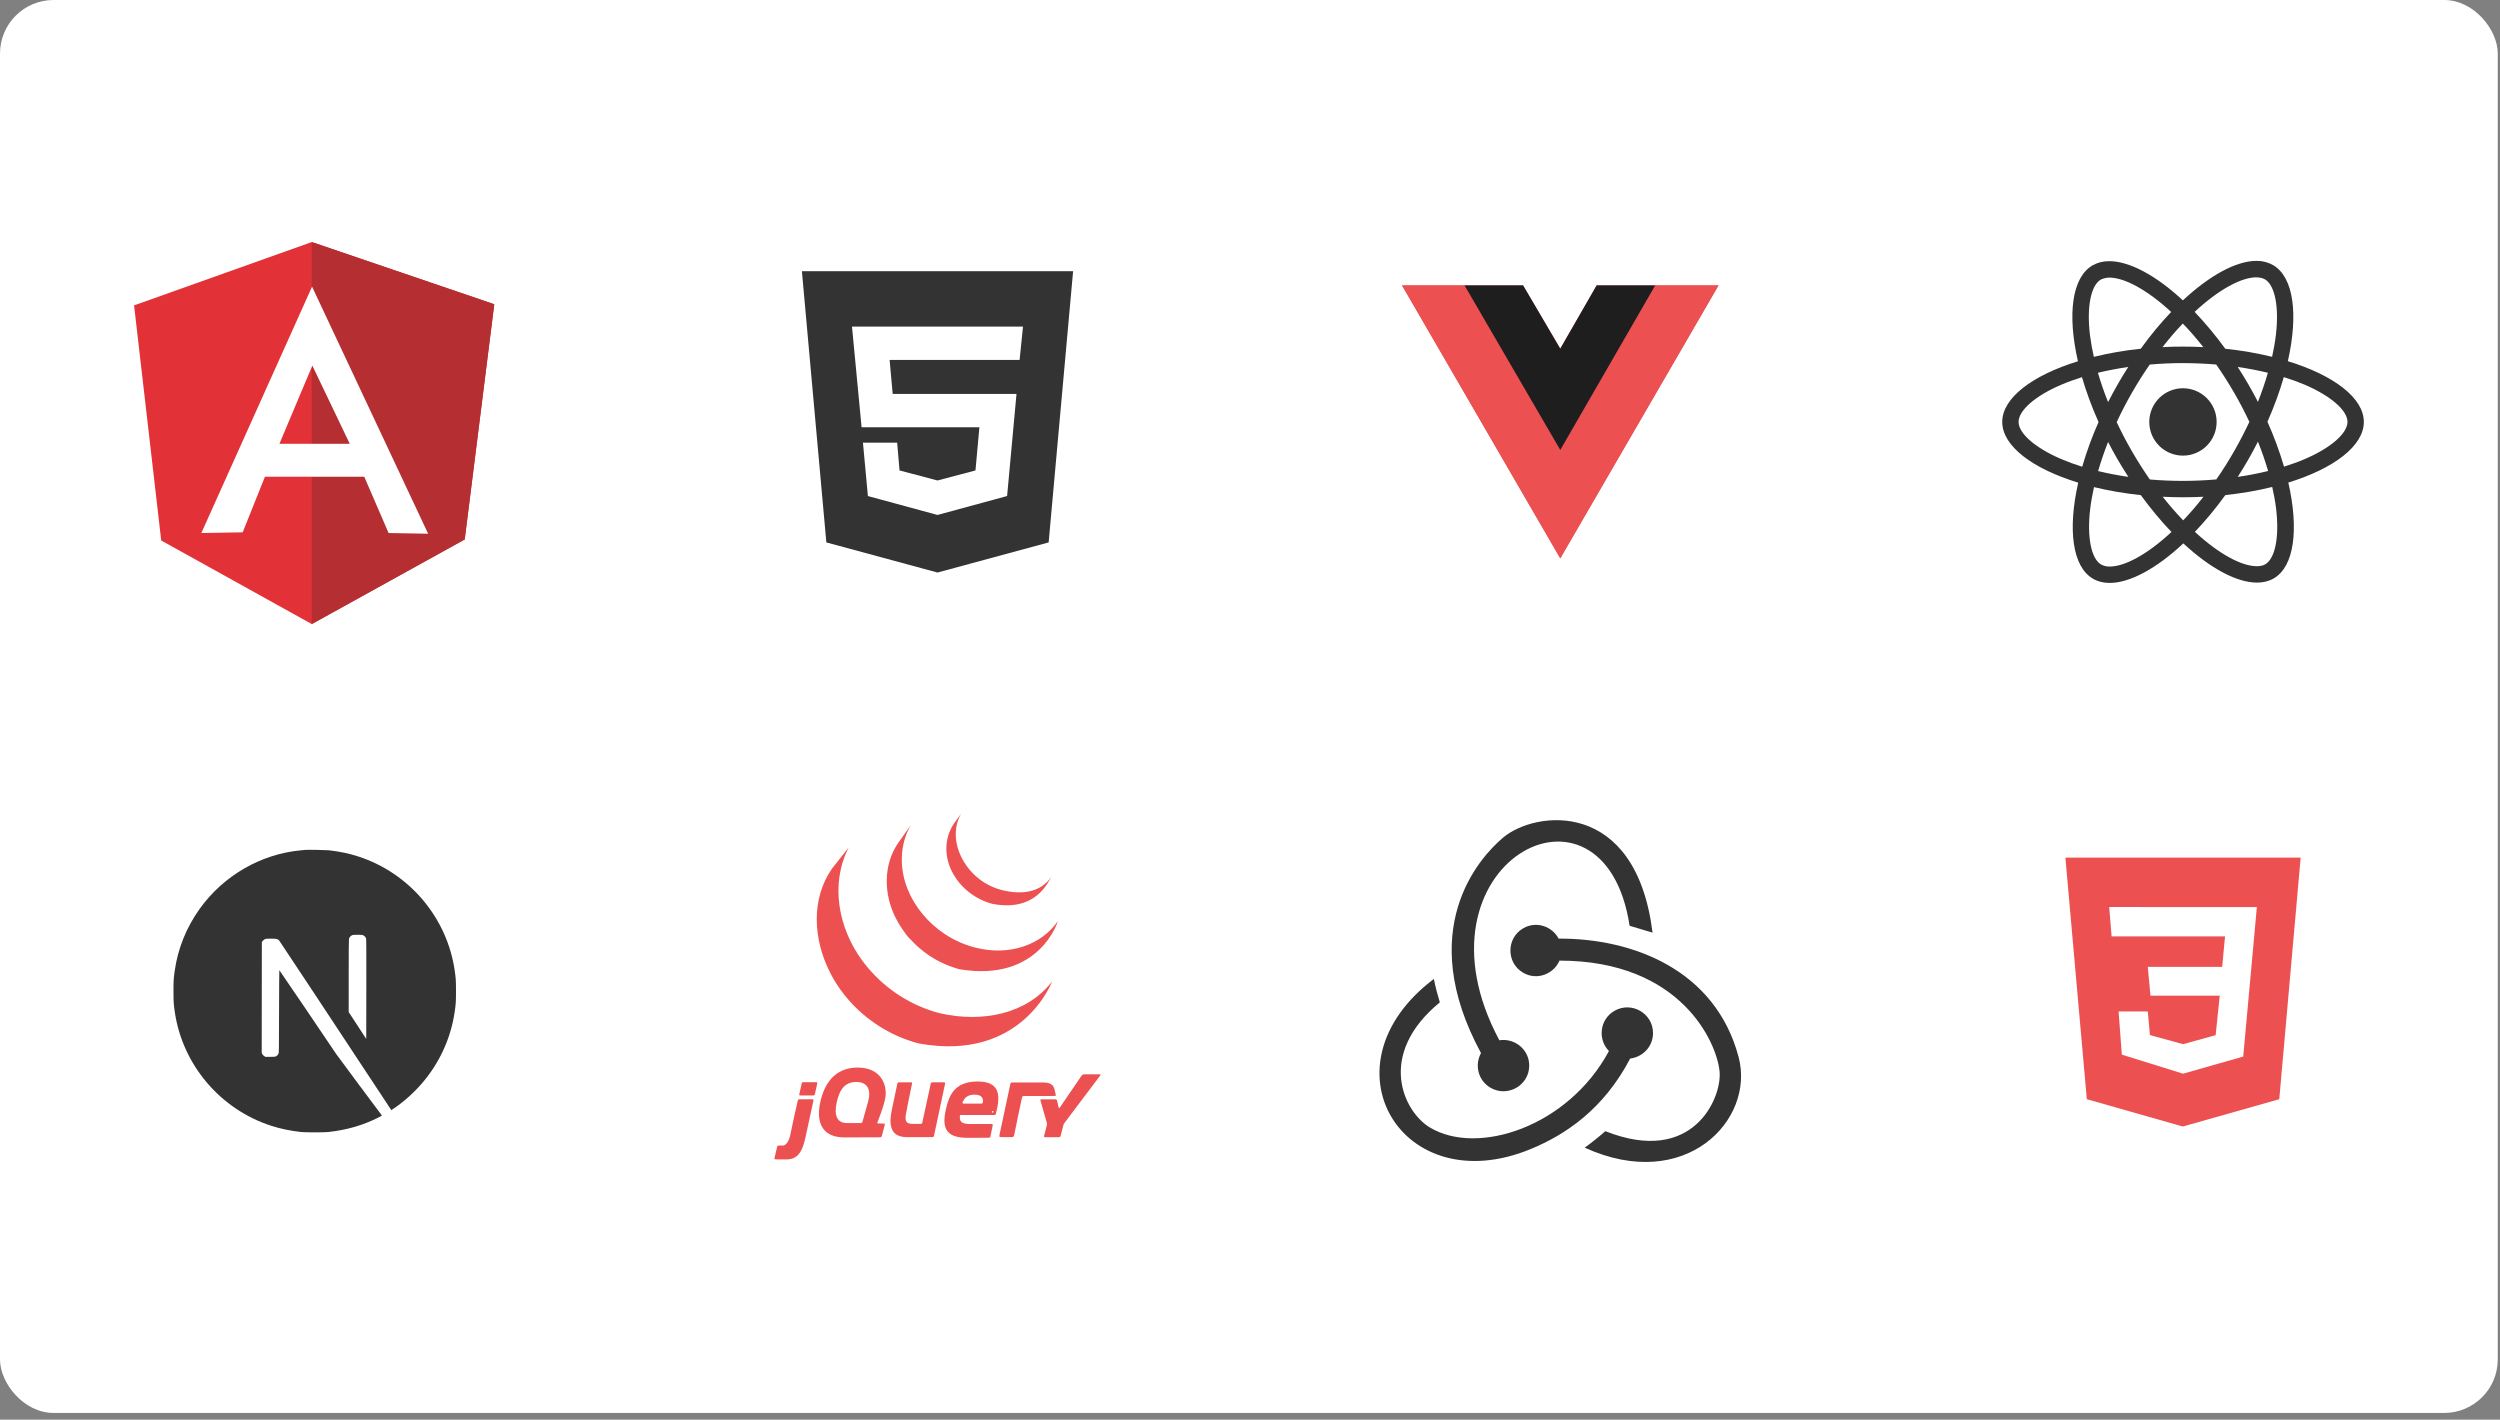 <svg width="280" height="159" viewBox="0 0 280 159" fill="none" xmlns="http://www.w3.org/2000/svg">
<rect x="0" y="0" width="280" height="159" fill="#808080" stroke="none"/>
<rect width="279.75" height="158.25" rx="6" fill="white"/>
<g clip-path="url(#clip0_658_231)">
<path d="M15.016 34.202L34.919 27.11L55.358 34.076L52.049 60.409L34.919 69.895L18.057 60.535L15.016 34.202Z" fill="#E23237"/>
<path d="M55.358 34.076L34.919 27.11V69.895L52.049 60.424L55.358 34.076Z" fill="#B52E31"/>
<path d="M34.95 32.106L22.549 59.7L27.181 59.621L29.672 53.396H40.797L43.523 59.7L47.952 59.778L34.95 32.106ZM34.982 40.947L39.174 49.708H31.294L34.982 40.947Z" fill="white"/>
</g>
<path d="M185.381 31.968H192.469L174.75 62.533L157.031 31.968H170.586L174.75 39.055L178.825 31.968H185.381Z" fill="#EC5051"/>
<path d="M157.031 31.968L174.75 62.533L192.469 31.968H185.381L174.75 50.307L164.03 31.968H157.031Z" fill="#EC5051"/>
<path d="M164.03 31.968L174.75 50.395L185.381 31.968H178.825L174.75 39.055L170.586 31.968H164.03Z" fill="#1E1E1E"/>
<path d="M105 57.675L112.796 55.556L113.848 44.118H99.981L99.637 40.314H114.194L114.577 36.583H95.423L96.497 47.852H109.693L109.253 52.689L105 53.814L100.747 52.689L100.481 49.577H96.65L97.205 55.558L105 57.675ZM89.812 30.375H120.188L117.449 60.75L105 64.125L92.551 60.75L89.812 30.375Z" fill="#333333"/>
<path d="M231.324 96.054H257.674L255.278 123.111L244.471 126.169L233.724 123.109L231.324 96.054ZM252.769 101.59L236.231 101.587L236.498 104.876L249.203 104.879L248.884 108.288H240.551L240.853 111.516H248.611L248.152 115.938L244.5 116.947L240.793 115.929L240.555 113.281H237.281L237.645 118.119L244.5 120.254L251.242 118.335L252.769 101.59Z" fill="#EC5051"/>
<g clip-path="url(#clip1_658_231)">
<path d="M248.263 47.257C248.263 48.257 247.866 49.217 247.159 49.924C246.451 50.632 245.492 51.03 244.492 51.03C243.491 51.03 242.531 50.633 241.823 49.925C241.116 49.217 240.718 48.258 240.718 47.257C240.718 46.256 241.116 45.297 241.823 44.589C242.53 43.882 243.489 43.484 244.49 43.483C245.491 43.483 246.45 43.881 247.158 44.589C247.866 45.296 248.263 46.256 248.263 47.257ZM252.732 29.217C250.46 29.217 247.489 30.837 244.483 33.642C241.479 30.853 238.506 29.251 236.236 29.251C235.544 29.251 234.915 29.408 234.37 29.72C232.05 31.058 231.53 35.228 232.728 40.461C227.591 42.047 224.25 44.584 224.25 47.257C224.25 49.94 227.608 52.483 232.76 54.057C231.572 59.311 232.102 63.487 234.427 64.824C234.967 65.139 235.592 65.288 236.287 65.288C238.557 65.288 241.53 63.668 244.535 60.86C247.539 63.651 250.513 65.252 252.782 65.252C253.474 65.252 254.104 65.1 254.649 64.788C256.967 63.452 257.489 59.282 256.291 54.047C261.409 52.474 264.75 49.933 264.75 47.257C264.75 44.574 261.392 42.031 256.24 40.453C257.428 35.205 256.898 31.025 254.573 29.686C254.011 29.37 253.376 29.209 252.732 29.217ZM252.723 31.057V31.067C253.103 31.067 253.408 31.141 253.665 31.281C254.789 31.926 255.276 34.378 254.897 37.532C254.806 38.308 254.657 39.126 254.475 39.962C252.749 39.544 250.998 39.243 249.232 39.061C248.18 37.609 247.033 36.23 245.798 34.931C248.484 32.434 251.007 31.064 252.725 31.058L252.723 31.057ZM236.236 31.09C237.944 31.09 240.479 32.454 243.172 34.938C242.014 36.153 240.86 37.532 239.763 39.059C237.993 39.239 236.238 39.543 234.51 39.967C234.329 39.175 234.186 38.376 234.081 37.571C233.693 34.418 234.172 31.968 235.286 31.315C235.607 31.163 235.961 31.099 236.236 31.09ZM244.475 36.237C245.243 37.027 246.01 37.911 246.77 38.877C246.027 38.843 245.268 38.819 244.5 38.819C243.724 38.819 242.956 38.836 242.205 38.877C242.948 37.911 243.715 37.029 244.475 36.237ZM244.5 40.669C245.749 40.669 246.992 40.726 248.216 40.826C248.901 41.808 249.569 42.856 250.212 43.964C250.84 45.044 251.41 46.141 251.93 47.248C251.41 48.354 250.84 49.459 250.221 50.539C249.579 51.653 248.916 52.712 248.229 53.695C245.752 53.911 243.262 53.914 240.784 53.703C240.076 52.685 239.41 51.638 238.788 50.564C238.16 49.484 237.59 48.387 237.07 47.28C237.591 46.157 238.162 45.057 238.779 43.983C239.421 42.869 240.084 41.813 240.771 40.831C242.011 40.721 243.255 40.666 244.5 40.665V40.669ZM238.366 41.097C237.961 41.734 237.556 42.385 237.178 43.055C236.798 43.713 236.444 44.374 236.106 45.036C235.659 43.929 235.28 42.825 234.966 41.75C236.046 41.497 237.185 41.271 238.366 41.097ZM250.617 41.097C251.79 41.271 252.921 41.486 254.002 41.75C253.699 42.817 253.319 43.914 252.889 45.012C252.2 43.669 251.442 42.362 250.619 41.097H250.617ZM255.786 42.236C256.603 42.49 257.379 42.771 258.106 43.077C261.029 44.326 262.919 45.959 262.919 47.255C262.911 48.551 261.021 50.191 258.098 51.432C257.389 51.735 256.613 52.009 255.811 52.264C255.304 50.548 254.684 48.868 253.955 47.235C254.714 45.519 255.322 43.843 255.786 42.233V42.236ZM233.182 42.243C233.651 43.863 234.27 45.546 235.038 47.272C234.314 48.895 233.702 50.567 233.206 52.274C232.389 52.021 231.613 51.737 230.894 51.43C227.971 50.186 226.081 48.551 226.081 47.255C226.081 45.959 227.971 44.315 230.894 43.077C231.602 42.773 232.379 42.5 233.182 42.243ZM252.889 49.466C253.336 50.574 253.715 51.68 254.029 52.753C252.949 53.018 251.809 53.242 250.627 53.411C251.45 52.136 252.203 50.819 252.889 49.466ZM236.106 49.499C236.444 50.161 236.798 50.821 237.186 51.482C237.575 52.14 237.971 52.785 238.376 53.411C237.238 53.246 236.109 53.029 234.991 52.76C235.295 51.697 235.676 50.596 236.105 49.498L236.106 49.499ZM254.49 54.54C254.679 55.372 254.827 56.173 254.919 56.941C255.307 60.094 254.827 62.544 253.714 63.199C253.466 63.35 253.143 63.415 252.764 63.415C251.056 63.415 248.521 62.053 245.828 59.567C246.986 58.352 248.14 56.975 249.237 55.45C251.105 55.25 252.872 54.945 254.49 54.54ZM234.527 54.557C236.147 54.952 237.912 55.257 239.77 55.455C240.884 56.982 242.04 58.369 243.204 59.582C240.512 62.085 237.986 63.455 236.268 63.455C235.944 63.458 235.624 63.381 235.335 63.232C234.211 62.591 233.724 60.137 234.103 56.983C234.194 56.207 234.345 55.391 234.527 54.557ZM242.222 55.637C242.964 55.671 243.724 55.694 244.492 55.694C245.268 55.694 246.036 55.677 246.787 55.637C246.044 56.602 245.276 57.485 244.517 58.278C243.749 57.485 242.981 56.602 242.222 55.637Z" fill="#333333"/>
</g>
<g clip-path="url(#clip2_658_231)">
<path d="M46.008 90.75H24.492C19.25 90.75 15 95 15 100.242V121.758C15 127 19.25 131.25 24.492 131.25H46.008C51.25 131.25 55.5 127 55.5 121.758V100.242C55.5 95 51.25 90.75 46.008 90.75Z" fill="white"/>
<path d="M34.214 95.188C34.146 95.194 33.929 95.216 33.734 95.231C29.241 95.637 25.031 98.062 22.365 101.789C20.88 103.861 19.931 106.211 19.572 108.701C19.445 109.571 19.43 109.827 19.43 111.006C19.43 112.184 19.445 112.441 19.572 113.31C20.432 119.251 24.66 124.243 30.394 126.093C31.421 126.424 32.504 126.65 33.735 126.786C34.214 126.838 36.286 126.838 36.766 126.786C38.891 126.551 40.691 126.025 42.466 125.119C42.738 124.98 42.791 124.942 42.754 124.911C42.729 124.893 41.569 123.337 40.177 121.457L37.647 118.039L34.477 113.347C32.733 110.767 31.297 108.658 31.285 108.658C31.273 108.655 31.26 110.74 31.254 113.285C31.245 117.742 31.242 117.921 31.186 118.026C31.106 118.178 31.044 118.24 30.914 118.308C30.815 118.357 30.728 118.367 30.261 118.367H29.726L29.584 118.277C29.496 118.222 29.424 118.144 29.377 118.051L29.312 117.912L29.318 111.711L29.327 105.506L29.423 105.386C29.473 105.321 29.578 105.237 29.652 105.197C29.779 105.135 29.828 105.129 30.363 105.129C30.994 105.129 31.099 105.154 31.264 105.333C31.31 105.383 33.026 107.968 35.08 111.083C37.159 114.235 39.24 117.387 41.322 120.538L43.827 124.333L43.954 124.25C45.076 123.52 46.264 122.48 47.204 121.398C49.205 119.1 50.495 116.298 50.928 113.31C51.055 112.441 51.071 112.184 51.071 111.006C51.071 109.827 51.055 109.571 50.928 108.701C50.068 102.76 45.84 97.768 40.106 95.918C39.095 95.59 38.018 95.365 36.812 95.229C36.515 95.198 34.471 95.164 34.214 95.188L34.214 95.188ZM40.691 104.758C40.839 104.832 40.96 104.974 41.003 105.123C41.028 105.203 41.034 106.923 41.028 110.798L41.018 116.359L40.038 114.856L39.054 113.353V109.311C39.054 106.697 39.067 105.228 39.085 105.157C39.135 104.984 39.243 104.848 39.392 104.767C39.518 104.702 39.565 104.696 40.05 104.696C40.508 104.696 40.588 104.702 40.691 104.758Z" fill="#333333"/>
</g>
<g clip-path="url(#clip3_658_231)">
<path d="M177.486 128.538C178.204 128.025 179.231 127.203 179.796 126.69C189.641 130.601 192.853 122.957 192.596 120.039C192.312 116.809 188.301 107.589 174.662 107.589C174.02 109.092 172.145 109.846 170.594 108.948C168.69 107.845 168.69 105.074 170.594 103.971C172.073 103.114 173.846 103.76 174.564 105.124C182.844 105.082 192.128 108.599 194.724 118.386C196.596 125.444 188.741 133.671 177.486 128.538ZM182.58 118.556C183.95 118.395 185.138 117.251 185.138 115.702C185.138 113.496 182.733 112.111 180.819 113.213C179.14 114.181 178.935 116.432 180.201 117.715C175.657 126.186 165.509 129.499 160.154 126.283C157.189 124.503 154.131 118.129 161.26 112.262C161.055 111.594 160.747 110.464 160.593 109.643C147.774 119.302 157.002 134.673 171.454 128.687C175.362 127.069 179.598 124.24 182.58 118.556H182.58ZM166.949 121.836C168.866 122.938 171.274 121.552 171.274 119.347C171.274 117.507 169.597 116.239 167.928 116.51C157.327 96.709 179.646 84.95 182.517 103.687L185.085 104.457C183.218 89.385 171.949 90.764 168.338 93.817C165.633 96.104 158.4 104.155 165.873 117.945C165.153 119.241 165.511 121.008 166.949 121.836Z" fill="#333333"/>
</g>
<path d="M99.925 115.752L99.986 115.782L100.095 115.835C100.234 115.901 100.374 115.966 100.516 116.029L100.604 116.069C100.767 116.14 100.93 116.208 101.095 116.273L101.215 116.32C101.367 116.379 101.522 116.437 101.678 116.491L101.736 116.511C101.907 116.571 102.079 116.626 102.252 116.68L102.377 116.717C102.554 116.771 102.728 116.834 102.91 116.868C114.476 118.977 117.836 109.918 117.836 109.918C115.014 113.594 110.006 114.564 105.26 113.484C105.08 113.444 104.906 113.387 104.73 113.335L104.598 113.295C104.428 113.243 104.258 113.188 104.088 113.13L104.019 113.104C103.868 113.051 103.718 112.995 103.569 112.938L103.443 112.888C103.28 112.824 103.118 112.757 102.958 112.686L102.86 112.643C102.723 112.581 102.587 112.518 102.451 112.453L102.332 112.396C102.226 112.344 102.121 112.289 102.016 112.235L101.804 112.124C101.677 112.055 101.55 111.984 101.425 111.911L101.297 111.839C101.13 111.741 100.966 111.64 100.802 111.536L100.669 111.448C100.551 111.372 100.433 111.294 100.317 111.214L100.204 111.134C100.092 111.055 99.981 110.975 99.871 110.894L99.724 110.782C99.623 110.705 99.523 110.627 99.424 110.548L99.29 110.44C99.164 110.337 99.04 110.232 98.916 110.125L98.875 110.091C98.742 109.974 98.611 109.855 98.482 109.734L98.371 109.628C98.275 109.537 98.181 109.445 98.088 109.351L97.978 109.24C97.86 109.12 97.745 108.998 97.631 108.874L97.614 108.856C97.494 108.725 97.377 108.591 97.263 108.456L97.171 108.346C97.085 108.243 97 108.139 96.918 108.034L96.825 107.918C96.726 107.79 96.628 107.661 96.533 107.53C93.899 103.936 92.952 98.979 95.058 94.909L93.191 97.276C90.799 100.713 91.097 105.185 92.924 108.838L93.058 109.098L93.144 109.262L93.197 109.357L93.292 109.527C93.349 109.627 93.407 109.727 93.466 109.826L93.566 109.99C93.632 110.097 93.699 110.202 93.768 110.307L93.854 110.44C93.95 110.582 94.047 110.724 94.147 110.863L94.156 110.874L94.205 110.941C94.292 111.061 94.382 111.179 94.472 111.296L94.573 111.424C94.653 111.525 94.736 111.627 94.82 111.727L94.914 111.84C95.026 111.972 95.141 112.104 95.258 112.233L95.265 112.24L95.278 112.254C95.392 112.379 95.509 112.501 95.627 112.623L95.739 112.736C95.831 112.828 95.924 112.919 96.019 113.009L96.133 113.118C96.258 113.236 96.385 113.352 96.515 113.466L96.521 113.471L96.588 113.528C96.702 113.627 96.818 113.725 96.935 113.822L97.079 113.936C97.175 114.013 97.272 114.088 97.369 114.163L97.524 114.28C97.632 114.36 97.74 114.437 97.849 114.514L97.968 114.598L98 114.621C98.104 114.692 98.21 114.761 98.316 114.829L98.453 114.921C98.615 115.023 98.78 115.125 98.947 115.223L99.084 115.3C99.206 115.371 99.329 115.44 99.454 115.508L99.659 115.614L99.925 115.752ZM101.094 104.11C101.353 104.482 101.64 104.923 101.984 105.222C102.108 105.359 102.239 105.493 102.372 105.625L102.474 105.725C102.604 105.851 102.735 105.974 102.87 106.094L102.887 106.108L102.891 106.112C103.041 106.243 103.196 106.37 103.353 106.495L103.459 106.577C103.617 106.698 103.778 106.817 103.943 106.931L103.957 106.941L104.178 107.087L104.283 107.156C104.401 107.232 104.521 107.306 104.642 107.376L104.693 107.405C104.798 107.466 104.904 107.525 105.01 107.583L105.123 107.642L105.345 107.757L105.379 107.772C105.531 107.847 105.685 107.919 105.842 107.988L105.944 108.03C106.069 108.083 106.196 108.135 106.324 108.184L106.486 108.243C106.602 108.286 106.718 108.326 106.835 108.365L106.993 108.415C107.159 108.467 107.323 108.532 107.497 108.561C116.426 110.041 118.488 103.165 118.488 103.165C116.63 105.841 113.031 107.118 109.19 106.121C109.02 106.077 108.852 106.028 108.685 105.975L108.532 105.926C108.414 105.888 108.296 105.847 108.179 105.804L108.019 105.745C107.891 105.696 107.764 105.644 107.638 105.591L107.536 105.548C107.379 105.479 107.223 105.407 107.07 105.331L106.836 105.212L106.701 105.143C106.602 105.089 106.503 105.032 106.406 104.976L106.335 104.936C106.215 104.865 106.095 104.793 105.977 104.718L105.869 104.645L105.638 104.492C105.474 104.378 105.313 104.261 105.155 104.139L105.047 104.054C103.365 102.727 102.033 100.913 101.399 98.856C100.735 96.723 100.878 94.329 102.029 92.385L100.616 94.381C98.886 96.869 98.98 100.201 100.329 102.833C100.555 103.276 100.81 103.702 101.094 104.11ZM110.506 101.031L110.728 101.108L110.825 101.139C110.931 101.172 111.035 101.211 111.143 101.231C116.074 102.184 117.412 98.701 117.768 98.188C116.596 99.875 114.627 100.279 112.212 99.693C112.014 99.643 111.819 99.583 111.627 99.513C111.391 99.429 111.159 99.333 110.933 99.225C110.504 99.018 110.096 98.77 109.716 98.482C107.554 96.842 106.212 93.713 107.622 91.165L106.859 92.217C105.839 93.718 105.739 95.581 106.447 97.238C107.193 98.997 108.722 100.377 110.506 101.031ZM105.746 121.218H104.409C104.371 121.22 104.335 121.233 104.306 121.257C104.276 121.281 104.255 121.314 104.246 121.35L103.771 123.546L103.296 125.742C103.287 125.779 103.266 125.811 103.237 125.835C103.207 125.859 103.171 125.872 103.133 125.874H102.187C101.251 125.874 101.359 125.226 101.551 124.339L101.556 124.312L101.577 124.2L101.581 124.179L101.624 123.951L101.67 123.707L101.718 123.459L101.934 122.405L102.15 121.351C102.154 121.334 102.155 121.318 102.151 121.301C102.147 121.285 102.14 121.27 102.13 121.257C102.119 121.244 102.106 121.234 102.091 121.227C102.075 121.22 102.059 121.217 102.042 121.218H100.67C100.632 121.219 100.596 121.233 100.567 121.257C100.537 121.281 100.516 121.313 100.507 121.35L100.212 122.75L99.917 124.15L99.917 124.152L99.889 124.282C99.55 125.834 99.639 127.314 101.487 127.36L101.54 127.361H104.44C104.477 127.36 104.514 127.346 104.543 127.322C104.573 127.298 104.594 127.266 104.603 127.229L105.228 124.29L105.853 121.351C105.869 121.278 105.821 121.219 105.746 121.218ZM91.427 121.203H89.959C89.921 121.204 89.885 121.218 89.855 121.241C89.825 121.265 89.804 121.298 89.794 121.334L89.655 121.949L89.516 122.563C89.5 122.636 89.547 122.695 89.621 122.695H91.101C91.138 122.694 91.175 122.68 91.204 122.656C91.234 122.632 91.255 122.6 91.264 122.563L91.399 121.949L91.533 121.335C91.549 121.262 91.501 121.203 91.427 121.203ZM91.001 123.115H89.521C89.484 123.117 89.447 123.13 89.417 123.154C89.388 123.178 89.366 123.21 89.357 123.247L89.149 124.167L88.941 125.088L88.883 125.352L88.684 126.292L88.484 127.232C88.469 127.304 88.437 127.421 88.413 127.491C88.413 127.491 88.136 128.314 87.672 128.304L87.614 128.303L87.211 128.296C87.174 128.297 87.137 128.31 87.107 128.333C87.077 128.356 87.055 128.388 87.045 128.425L86.892 129.07L86.739 129.715C86.721 129.787 86.768 129.846 86.842 129.848C87.105 129.851 87.696 129.857 88.053 129.857C89.214 129.857 89.826 129.214 90.218 127.363L90.677 125.239L91.108 123.246C91.123 123.175 91.075 123.115 91.001 123.115ZM118.249 122.617L118.188 122.364L118.127 122.104L118.097 121.973C117.976 121.506 117.624 121.237 116.857 121.237L115.664 121.235L114.566 121.234H113.33C113.292 121.235 113.256 121.249 113.226 121.273C113.197 121.296 113.176 121.329 113.167 121.366L113.112 121.624L113.047 121.929L113.029 122.015L112.473 124.622L111.944 127.097C111.929 127.17 111.924 127.259 111.932 127.295C111.941 127.331 112.084 127.361 112.158 127.361H113.273C113.347 127.361 113.441 127.348 113.482 127.331C113.522 127.315 113.582 127.169 113.597 127.096L113.795 126.116L113.994 125.135L113.994 125.133L114.02 125.003L114.261 123.876L114.473 122.882C114.483 122.845 114.503 122.812 114.533 122.789C114.562 122.765 114.598 122.751 114.636 122.75L118.145 122.748C118.219 122.749 118.266 122.69 118.249 122.617ZM122.766 120.326L122.496 120.327H121.373C121.332 120.33 121.291 120.341 121.255 120.36C121.219 120.379 121.187 120.406 121.162 120.439L118.678 124.077C118.636 124.138 118.589 124.13 118.572 124.057L118.389 123.256C118.38 123.219 118.358 123.187 118.328 123.163C118.299 123.139 118.262 123.126 118.224 123.124H116.628C116.554 123.124 116.51 123.183 116.53 123.254L117.245 125.76C117.265 125.831 117.267 125.949 117.249 126.021L116.937 127.233C116.918 127.306 116.964 127.364 117.038 127.364H118.616C118.654 127.363 118.691 127.349 118.721 127.326C118.751 127.302 118.774 127.27 118.785 127.233L119.097 126.021C119.121 125.935 119.16 125.854 119.211 125.782L123.243 120.431C123.288 120.372 123.264 120.323 123.19 120.324L122.766 120.326ZM110.082 123.465V123.463C110.077 123.502 110.058 123.537 110.029 123.562C110 123.588 109.963 123.602 109.925 123.603H107.901C107.83 123.603 107.795 123.556 107.805 123.497L107.807 123.492L107.806 123.493L107.807 123.486L107.816 123.451C108.009 122.938 108.403 122.6 109.143 122.6C109.976 122.6 110.139 123.007 110.082 123.465ZM109.489 121.128C106.891 121.128 106.275 122.705 105.929 124.297C105.584 125.92 105.614 127.436 108.302 127.436H108.628L108.709 127.436H108.728L109.051 127.435H109.057C109.767 127.432 110.479 127.427 110.767 127.425C110.805 127.423 110.841 127.409 110.87 127.385C110.899 127.361 110.919 127.328 110.928 127.292L111.037 126.76L111.058 126.656L111.188 126.022C111.192 126.006 111.192 125.989 111.189 125.972C111.185 125.956 111.178 125.941 111.167 125.928C111.157 125.915 111.144 125.905 111.128 125.898C111.113 125.892 111.097 125.889 111.08 125.889H108.663C107.701 125.889 107.416 125.634 107.521 124.883H111.385L111.385 124.883L111.387 124.883C111.418 124.882 111.447 124.871 111.472 124.854C111.497 124.836 111.517 124.812 111.528 124.783L111.537 124.75L111.537 124.75C112.111 122.586 111.946 121.129 109.489 121.128ZM97.209 123.457L97.172 123.586L96.88 124.62L96.589 125.654C96.577 125.691 96.554 125.723 96.523 125.746C96.492 125.769 96.455 125.782 96.417 125.784H94.873C93.701 125.784 93.416 124.868 93.701 123.517C93.987 122.135 94.546 121.276 95.699 121.189C97.274 121.07 97.59 122.178 97.209 123.457ZM98.268 125.705C98.268 125.705 98.996 123.937 99.161 122.916C99.387 121.549 98.703 119.567 96.059 119.567C93.431 119.567 92.29 121.459 91.854 123.517C91.419 125.589 91.989 127.406 94.603 127.391L96.664 127.384L98.591 127.377C98.629 127.375 98.666 127.361 98.696 127.338C98.726 127.314 98.749 127.282 98.76 127.246L99.096 125.966C99.114 125.893 99.069 125.835 98.995 125.834L98.673 125.832L98.351 125.83C98.288 125.83 98.252 125.789 98.26 125.735L98.268 125.705ZM111.279 124.521C111.279 124.533 111.277 124.544 111.272 124.555C111.268 124.566 111.261 124.575 111.253 124.584C111.245 124.592 111.235 124.598 111.224 124.603C111.213 124.607 111.202 124.61 111.19 124.61C111.179 124.61 111.167 124.607 111.156 124.603C111.146 124.599 111.136 124.592 111.128 124.584C111.119 124.576 111.113 124.566 111.108 124.555C111.104 124.544 111.102 124.533 111.102 124.521C111.102 124.498 111.111 124.475 111.127 124.459C111.144 124.442 111.167 124.433 111.19 124.432C111.214 124.432 111.236 124.442 111.253 124.458C111.269 124.475 111.279 124.497 111.279 124.521Z" fill="#EC5051"/>
<defs>
<clipPath id="clip0_658_231">
<rect width="40.5" height="43.031" fill="white" transform="translate(15 27)"/>
</clipPath>
<clipPath id="clip1_658_231">
<rect width="40.5" height="40.5" fill="white" transform="translate(224.25 27)"/>
</clipPath>
<clipPath id="clip2_658_231">
<rect width="40.5" height="40.5" fill="white" transform="translate(15 90.75)"/>
</clipPath>
<clipPath id="clip3_658_231">
<rect width="40.5" height="40.5" fill="white" transform="translate(154.5 90.75)"/>
</clipPath>
</defs>
</svg>
